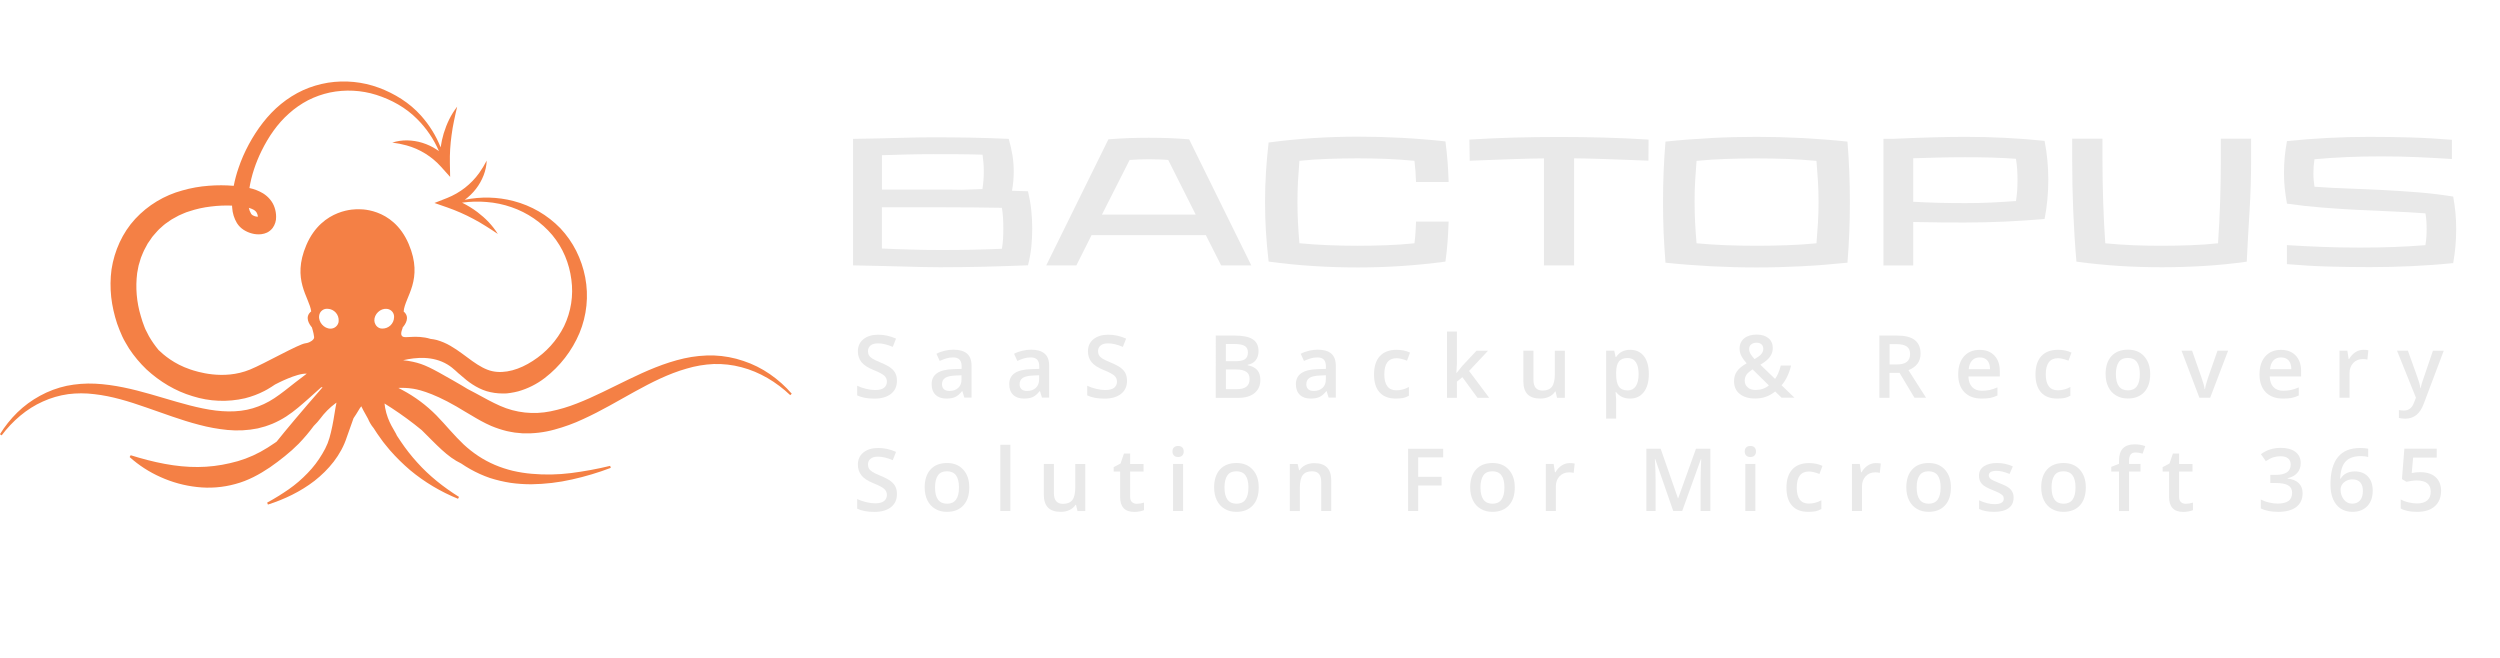 <?xml version="1.0" encoding="utf-8"?>
<!-- Generator: Adobe Illustrator 24.0.0, SVG Export Plug-In . SVG Version: 6.00 Build 0)  -->
<svg version="1.1" id="Layer_1" xmlns="http://www.w3.org/2000/svg" xmlns:xlink="http://www.w3.org/1999/xlink" x="0px" y="0px"
	 viewBox="0 0 384 101" style="enable-background:new 0 0 384 101;" xml:space="preserve">
<style type="text/css">
	.st0{fill:#E9E9E9;}
	.st1{fill:#F48045;}
</style>
<g>
	<g>
		<path class="st0" d="M155.71,26.3c0,1.05-0.09,2.05-0.27,3l2.46,0.08c0.23,0.97,0.4,1.93,0.5,2.87c0.1,0.94,0.15,1.89,0.15,2.87
			c0,0.96-0.05,1.89-0.14,2.8c-0.09,0.91-0.26,1.85-0.51,2.83c-2.24,0.09-4.5,0.16-6.78,0.22c-2.28,0.05-4.51,0.08-6.7,0.08
			c-0.79,0-1.65-0.01-2.57-0.03c-0.92-0.02-1.92-0.05-3.02-0.08c-1.09-0.04-2.28-0.07-3.57-0.09c-1.29-0.03-2.7-0.06-4.23-0.09
			V21.33c2.69-0.04,5.04-0.09,7.06-0.15c2.02-0.06,3.76-0.09,5.22-0.09c1.88,0,3.8,0.02,5.76,0.05c1.97,0.04,3.92,0.1,5.87,0.19
			c0.25,0.86,0.44,1.7,0.57,2.5C155.64,24.63,155.71,25.46,155.71,26.3 M135.47,29.12h8.5h1.84c0.61,0,1.24,0.01,1.87,0.03
			l3.22-0.11c0.07-0.47,0.13-0.92,0.16-1.37c0.04-0.44,0.05-0.9,0.05-1.37c0-0.47-0.02-0.89-0.05-1.27
			c-0.04-0.38-0.08-0.8-0.14-1.27c-1.23-0.04-2.46-0.06-3.71-0.07c-1.24-0.01-2.55-0.01-3.92-0.01c-1.41,0-2.75,0.02-4.03,0.05
			c-1.28,0.04-2.54,0.07-3.79,0.11V29.12z M144.42,38.4c1.7,0,3.31-0.01,4.86-0.04c1.54-0.03,3.08-0.08,4.61-0.15
			c0.09-0.52,0.15-1.03,0.18-1.53c0.03-0.5,0.04-1.01,0.04-1.56c0-0.54-0.01-1.07-0.04-1.6c-0.03-0.52-0.09-1.06-0.18-1.6
			c-2.87-0.05-5.84-0.08-8.93-0.08h-9.5v6.33c1.44,0.07,2.9,0.13,4.36,0.16C141.29,38.38,142.82,38.4,144.42,38.4"/>
		<path class="st0" d="M176.46,21.16c1.06,0,2.08,0.02,3.04,0.05c0.97,0.04,2.02,0.1,3.15,0.19l9.55,19.37h-4.63l-2.35-4.65h-17.56
			l-2.33,4.65h-4.63l9.55-19.37c1.14-0.09,2.19-0.15,3.17-0.19C174.4,21.18,175.41,21.16,176.46,21.16 M176.46,24.46
			c-0.47,0-0.98,0.01-1.53,0.03c-0.55,0.02-1.03,0.05-1.42,0.08l-4.25,8.39h14.4l-4.22-8.39c-0.4-0.04-0.87-0.06-1.43-0.08
			C177.44,24.47,176.93,24.46,176.46,24.46"/>
		<path class="st0" d="M208.52,37.75c1.44,0,2.89-0.03,4.36-0.08c1.46-0.05,2.92-0.15,4.38-0.3c0.07-0.58,0.13-1.13,0.16-1.65
			c0.04-0.52,0.06-1.08,0.08-1.68h5.01c-0.04,1.08-0.09,2.11-0.16,3.08c-0.07,0.97-0.18,1.99-0.33,3.06
			c-2.27,0.31-4.53,0.53-6.76,0.68s-4.48,0.22-6.74,0.22c-2.29,0-4.57-0.07-6.83-0.22c-2.26-0.14-4.54-0.37-6.83-0.68
			c-0.18-1.57-0.32-3.09-0.41-4.56c-0.09-1.47-0.14-3-0.14-4.59c0-1.57,0.05-3.09,0.14-4.57c0.09-1.48,0.23-3,0.41-4.57
			c2.29-0.31,4.57-0.53,6.83-0.68c2.26-0.14,4.54-0.22,6.83-0.22c2.25,0,4.5,0.06,6.74,0.18c2.24,0.12,4.49,0.3,6.76,0.55
			c0.14,1.08,0.25,2.12,0.33,3.13c0.07,1,0.13,2.03,0.16,3.1h-5.01c-0.02-0.56-0.05-1.1-0.08-1.61c-0.04-0.51-0.09-1.06-0.16-1.64
			c-1.46-0.14-2.92-0.24-4.38-0.3c-1.46-0.05-2.91-0.08-4.36-0.08c-1.48,0-2.97,0.03-4.48,0.08c-1.51,0.05-2.99,0.15-4.45,0.3
			c-0.09,1.08-0.16,2.13-0.22,3.15c-0.05,1.02-0.08,2.08-0.08,3.18c0,1.1,0.03,2.16,0.08,3.18c0.05,1.02,0.13,2.07,0.22,3.15
			c1.46,0.14,2.94,0.24,4.45,0.3C205.55,37.72,207.04,37.75,208.52,37.75"/>
		<path class="st0" d="M253.2,24.68c-1.46-0.05-2.76-0.1-3.91-0.15c-1.15-0.05-2.17-0.08-3.09-0.11c-0.91-0.03-1.72-0.05-2.43-0.07
			c-0.71-0.02-1.38-0.03-1.99-0.03v16.45h-4.63V24.33c-0.61,0-1.28,0.01-1.99,0.03c-0.71,0.02-1.52,0.04-2.44,0.07
			c-0.91,0.03-1.94,0.06-3.07,0.11c-1.14,0.05-2.44,0.09-3.9,0.15l-0.05-3.25c2.31-0.14,4.6-0.25,6.89-0.31
			c2.28-0.06,4.58-0.09,6.89-0.09c2.31,0,4.6,0.03,6.87,0.09c2.27,0.06,4.56,0.17,6.87,0.31L253.2,24.68z"/>
		<path class="st0" d="M283.77,40.35c-4.69,0.49-9.34,0.73-13.96,0.73c-4.65,0-9.32-0.24-13.99-0.73c-0.13-1.59-0.22-3.14-0.29-4.65
			c-0.06-1.52-0.09-3.07-0.09-4.65c0-1.59,0.03-3.14,0.09-4.65c0.06-1.52,0.16-3.07,0.29-4.65c4.67-0.49,9.33-0.73,13.99-0.73
			c4.62,0,9.27,0.24,13.96,0.73c0.13,1.59,0.22,3.14,0.28,4.65c0.06,1.52,0.09,3.07,0.09,4.65c0,1.59-0.03,3.14-0.09,4.65
			C283.99,37.21,283.9,38.76,283.77,40.35 M260.29,31.04c0,1.1,0.03,2.16,0.08,3.18c0.05,1.02,0.13,2.07,0.22,3.15
			c1.53,0.14,3.07,0.24,4.61,0.3c1.54,0.05,3.08,0.08,4.61,0.08c1.53,0,3.07-0.03,4.6-0.08c1.53-0.05,3.07-0.15,4.6-0.3
			c0.09-1.08,0.17-2.13,0.23-3.15c0.06-1.02,0.09-2.08,0.09-3.18c0-1.1-0.03-2.16-0.09-3.18c-0.06-1.02-0.14-2.07-0.23-3.15
			c-1.53-0.14-3.07-0.24-4.6-0.3c-1.53-0.05-3.07-0.08-4.6-0.08c-1.53,0-3.07,0.03-4.61,0.08c-1.54,0.05-3.08,0.15-4.61,0.3
			c-0.09,1.08-0.16,2.13-0.22,3.15C260.31,28.88,260.29,29.94,260.29,31.04"/>
		<path class="st0" d="M289.29,21.32h1.6c2.34-0.11,4.42-0.18,6.24-0.23s3.4-0.07,4.75-0.07c2,0,4.02,0.05,6.06,0.15
			c2.04,0.1,4.08,0.26,6.11,0.47c0.2,1.03,0.34,2.03,0.43,3c0.09,0.97,0.14,1.97,0.14,2.98c0,1.01-0.05,2.01-0.14,2.99
			c-0.09,0.98-0.23,1.99-0.43,3.02c-2.04,0.18-4.08,0.32-6.11,0.41c-2.04,0.09-4.07,0.14-6.09,0.14c-1.03,0-2.19,0-3.49-0.01
			c-1.3-0.01-2.8-0.03-4.49-0.07v6.68h-4.57V21.32z M301.85,31.2c1.42,0,2.76-0.03,4.02-0.09c1.25-0.06,2.51-0.14,3.78-0.23
			c0.09-0.56,0.15-1.1,0.19-1.61c0.03-0.51,0.05-1.06,0.05-1.64c0-0.56-0.02-1.1-0.05-1.62c-0.04-0.52-0.1-1.06-0.19-1.62
			c-0.52-0.03-1.11-0.07-1.76-0.11c-0.65-0.04-1.32-0.06-2.02-0.08c-0.69-0.02-1.39-0.03-2.08-0.04c-0.7-0.01-1.34-0.01-1.94-0.01
			c-1.46,0-2.83,0.02-4.11,0.05c-1.28,0.04-2.57,0.07-3.87,0.11v6.68c1.3,0.07,2.59,0.13,3.87,0.16
			C299.01,31.18,300.38,31.2,301.85,31.2"/>
		<path class="st0" d="M332.04,41.05c-2.18,0-4.36-0.07-6.52-0.2c-2.16-0.14-4.36-0.36-6.58-0.66c-0.22-2.53-0.38-5.1-0.49-7.74
			c-0.11-2.63-0.16-5.21-0.16-7.74V21.3h4.65v3.41c0,2.06,0.04,4.17,0.11,6.33c0.07,2.17,0.18,4.28,0.32,6.33
			c1.42,0.14,2.87,0.24,4.33,0.3c1.46,0.06,2.9,0.08,4.33,0.08c1.44,0,2.89-0.03,4.36-0.08c1.46-0.05,2.9-0.15,4.3-0.3
			c0.14-2.06,0.25-4.17,0.32-6.33c0.07-2.16,0.11-4.27,0.11-6.33V21.3h4.65v3.41c0,2.53-0.08,5.1-0.24,7.74
			c-0.16,2.63-0.31,5.21-0.43,7.74c-2.18,0.31-4.36,0.53-6.53,0.66C336.4,40.98,334.22,41.05,332.04,41.05"/>
		<path class="st0" d="M372.55,32.77c-1.77-0.13-3.53-0.23-5.28-0.3c-1.75-0.07-3.51-0.15-5.28-0.24c-1.77-0.09-3.54-0.21-5.33-0.35
			c-1.79-0.14-3.58-0.34-5.38-0.6c-0.15-0.81-0.26-1.59-0.34-2.33c-0.08-0.74-0.12-1.52-0.12-2.33c0-0.9,0.04-1.73,0.11-2.49
			c0.07-0.76,0.19-1.58,0.35-2.46c4.22-0.43,8.41-0.65,12.58-0.65c2.13,0,4.25,0.03,6.36,0.09c2.11,0.06,4.24,0.19,6.39,0.36v2.95
			c-1.73-0.11-3.47-0.2-5.22-0.28c-1.75-0.08-3.64-0.12-5.66-0.12c-1.88,0-3.64,0.03-5.29,0.11c-1.65,0.07-3.3,0.18-4.94,0.33
			c-0.11,0.7-0.16,1.42-0.16,2.16c0,0.36,0.01,0.7,0.04,1.03c0.03,0.33,0.07,0.67,0.12,1.03c1.75,0.13,3.5,0.22,5.26,0.28
			c1.76,0.06,3.53,0.14,5.3,0.23c1.78,0.09,3.56,0.21,5.34,0.35c1.78,0.14,3.59,0.36,5.41,0.65c0.16,0.9,0.28,1.74,0.35,2.5
			c0.07,0.77,0.11,1.58,0.11,2.45c0,0.96-0.04,1.84-0.11,2.65c-0.07,0.81-0.19,1.69-0.35,2.62c-2.15,0.22-4.28,0.37-6.41,0.47
			c-2.13,0.1-4.26,0.15-6.39,0.15c-2.13,0-4.25-0.03-6.37-0.09c-2.12-0.06-4.24-0.19-6.37-0.37v-2.92c1.75,0.11,3.52,0.2,5.32,0.27
			c1.8,0.07,3.73,0.11,5.81,0.11c1.89,0,3.66-0.03,5.3-0.09c1.64-0.06,3.26-0.16,4.84-0.28c0.07-0.41,0.12-0.83,0.15-1.24
			c0.03-0.42,0.04-0.84,0.04-1.27C372.74,34.3,372.67,33.51,372.55,32.77"/>
	</g>
	<path class="st1" d="M118.26,57.47c-1.26-0.87-2.62-1.55-4.07-2.03c-1.46-0.5-2.98-0.78-4.52-0.84c-1.54-0.04-3.09,0.11-4.6,0.45
		c-3.01,0.68-5.81,1.92-8.5,3.22c-2.69,1.29-5.31,2.68-7.98,3.71c-1.31,0.52-2.65,0.92-4.03,1.2c-2.6,0.53-5.31,0.24-7.74-0.84
		c-0.31-0.13-0.61-0.28-0.92-0.43l-0.94-0.48c-0.63-0.33-1.27-0.68-1.92-1.04c-0.4-0.21-0.8-0.42-1.2-0.63c0,0,0,0,0,0
		c-0.54-0.34-1.27-0.76-2.26-1.33c-3.33-1.9-4.4-2.48-6.15-2.86c-0.5-0.11-1.01-0.19-1.51-0.24c1.98-0.46,4.58-0.68,6.8,0.65
		c1,0.6,1.69,1.42,2,1.61c0.03,0.03,0.07,0.06,0.1,0.09c1.05,0.94,2.33,1.91,3.93,2.41c0.8,0.23,1.63,0.35,2.46,0.35
		c0.21,0,0.41,0,0.62-0.01l0.6-0.08c0.4-0.06,0.79-0.14,1.17-0.24c1.48-0.42,2.86-1.11,4.08-2.05c2.34-1.8,4.18-4.18,5.33-6.9
		c1.12-2.7,1.43-5.68,0.88-8.56c-0.27-1.41-0.74-2.78-1.38-4.06c-0.64-1.27-1.47-2.45-2.45-3.49c-1.97-2.02-4.45-3.46-7.18-4.17
		c-2.45-0.64-5.02-0.7-7.49-0.19c0.65-0.48,1.23-1.04,1.72-1.68c0.49-0.63,0.88-1.33,1.17-2.07c0.28-0.72,0.45-1.49,0.48-2.27
		c-0.34,0.66-0.73,1.3-1.16,1.91c-1.24,1.72-2.94,3.04-4.91,3.83l-1.96,0.77l1.99,0.69c1.36,0.48,2.69,1.06,3.96,1.74
		c0.64,0.34,1.28,0.7,1.9,1.1c0.64,0.38,1.25,0.81,1.89,1.23c-0.41-0.65-0.88-1.26-1.41-1.82c-0.53-0.56-1.11-1.07-1.73-1.54
		c-0.74-0.56-1.54-1.04-2.36-1.45c1.25-0.17,2.52-0.21,3.78-0.1c1.3,0.1,2.59,0.37,3.82,0.8c2.44,0.84,4.61,2.32,6.27,4.29
		c0.8,0.97,1.46,2.05,1.95,3.21c0.49,1.15,0.81,2.37,0.97,3.61c0.34,2.45-0.05,4.94-1.12,7.17c-1.09,2.18-2.76,4.03-4.82,5.34
		c-1.99,1.3-4.26,2-6.23,1.56c-0.99-0.22-1.99-0.8-3.02-1.53c-1.03-0.72-2.1-1.62-3.39-2.36c-0.65-0.38-1.35-0.68-2.08-0.89
		c-0.31-0.08-0.64-0.14-0.96-0.17c-1.12-0.36-2.29-0.33-2.64-0.32c-0.96,0.02-1.56,0.17-1.79-0.17c-0.27-0.41,0.19-1.21,0.13-1.23
		c0-0.02,0.01-0.03,0.01-0.05c0.37-0.41,1.2-1.56,0.15-2.44c0.16-2.24,3.12-4.87,0.77-10.38c-2.47-5.77-7.86-5.32-7.86-5.32
		c-0.01,0-5.4-0.27-7.86,5.5c-2.28,5.34,0.46,7.99,0.75,10.18c-1.08,0.87-0.27,2.01,0.1,2.45l0.01,0.01
		c0.01,0.02,0.01,0.05,0.02,0.07c0.03,0.12,0.06,0.22,0.07,0.26l0.01,0.01v0.01c0.11,0.37,0.19,0.75,0.24,1.14
		c0.04,0.47-0.8,0.82-0.85,0.83c-0.15,0.06-0.31,0.1-0.48,0.12c-1.01,0.1-6.33,3.15-8.53,4.04c-4.1,1.68-8.23,0.29-9.18-0.03
		c-2.49-0.84-4.07-2.22-4.85-2.97c0,0,0,0-0.01-0.01c-0.54-0.66-1.04-1.36-1.47-2.11L22.5,50.9c-0.07-0.12-0.13-0.25-0.18-0.35
		l-0.15-0.38c-0.21-0.51-0.38-1.06-0.54-1.61c-0.65-2.15-0.84-4.4-0.56-6.62l0.15-0.8c0.03-0.13,0.04-0.27,0.08-0.4l0.12-0.39
		c0.08-0.26,0.14-0.52,0.23-0.77l0.31-0.75c0.1-0.25,0.22-0.49,0.35-0.72c0.13-0.24,0.24-0.48,0.38-0.71l0.46-0.66
		c0.14-0.23,0.3-0.45,0.49-0.65c0.36-0.39,0.69-0.83,1.11-1.16c0.2-0.18,0.4-0.37,0.61-0.53l0.67-0.47
		c0.11-0.08,0.22-0.16,0.34-0.23l0.36-0.2l0.73-0.4c0.52-0.21,1.01-0.48,1.57-0.63c1.09-0.37,2.22-0.62,3.36-0.75
		c1.08-0.14,2.17-0.18,3.25-0.14c0,0.1,0.01,0.2,0.02,0.3c0.05,0.84,0.3,1.66,0.73,2.38c0.27,0.43,0.63,0.79,1.06,1.06
		c0.39,0.24,0.81,0.43,1.25,0.54c0.47,0.13,0.96,0.16,1.44,0.11c0.31-0.04,0.6-0.12,0.88-0.25c0.34-0.17,0.63-0.41,0.86-0.71
		c0.36-0.5,0.55-1.11,0.53-1.72c0-0.48-0.08-0.95-0.23-1.4c-0.15-0.46-0.39-0.89-0.71-1.27c-0.3-0.36-0.66-0.67-1.06-0.92
		c-0.65-0.39-1.36-0.66-2.1-0.82c0.31-1.94,0.98-3.91,1.86-5.7c1.08-2.19,2.44-4.18,4.23-5.76c0.88-0.79,1.86-1.47,2.91-2.02
		c1.06-0.54,2.19-0.94,3.35-1.19c2.37-0.49,4.83-0.37,7.14,0.36c2.32,0.74,4.53,1.95,6.26,3.7c1.43,1.42,2.57,3.1,3.36,4.94
		c-0.12-0.09-0.23-0.17-0.35-0.24c-0.67-0.44-1.41-0.79-2.18-1.03c-0.76-0.24-1.55-0.36-2.34-0.38c-0.78-0.01-1.55,0.1-2.3,0.34
		c0.74,0.09,1.47,0.23,2.19,0.43c2.04,0.56,3.88,1.7,5.29,3.27l1.41,1.57l-0.04-2.1c-0.03-1.44,0.06-2.89,0.26-4.32
		c0.1-0.72,0.21-1.45,0.37-2.17c0.14-0.73,0.32-1.45,0.49-2.2c-0.47,0.61-0.88,1.26-1.22,1.95c-0.34,0.69-0.62,1.42-0.85,2.16
		c-0.21,0.7-0.36,1.42-0.47,2.14c-0.71-1.8-1.74-3.45-3.04-4.9c-0.87-0.97-1.87-1.81-2.97-2.52c-1.1-0.71-2.27-1.29-3.49-1.74
		c-2.49-0.92-5.18-1.18-7.8-0.77c-1.32,0.22-2.61,0.6-3.83,1.15c-1.22,0.56-2.36,1.28-3.4,2.13c-2.07,1.69-3.69,3.9-4.93,6.19
		c-0.63,1.17-1.17,2.39-1.59,3.65c-0.31,0.89-0.55,1.8-0.73,2.72c-1.28-0.11-2.56-0.11-3.84-0.01c-1.37,0.1-2.73,0.34-4.05,0.72
		c-2.77,0.75-5.28,2.26-7.24,4.37c-1.97,2.13-3.2,4.9-3.64,7.75c-0.19,1.41-0.2,2.84-0.05,4.26c0.16,1.39,0.47,2.75,0.91,4.08
		c0.24,0.65,0.48,1.3,0.78,1.94l0.24,0.49c0.09,0.18,0.18,0.33,0.27,0.48l0.54,0.91c0.77,1.17,1.67,2.24,2.68,3.21
		c2.04,1.88,4.45,3.33,7.08,4.11c2.61,0.83,5.39,0.94,8.06,0.32c1.03-0.26,2.02-0.63,2.95-1.11c0.17-0.08,0.33-0.17,0.48-0.26
		c0.44-0.25,0.83-0.51,1.17-0.74c0.29-0.15,3.35-1.76,4.88-1.67c-0.61,0.45-1.2,0.9-1.77,1.35c-0.55,0.44-1.09,0.87-1.63,1.28
		c-0.54,0.41-1.06,0.8-1.58,1.14c-1.02,0.68-2.14,1.2-3.31,1.55c-2.36,0.71-5.03,0.57-7.68,0.02c-5.32-1.08-10.65-3.5-16.53-3.8
		c-1.47-0.07-2.94,0.04-4.38,0.33c-1.43,0.31-2.81,0.82-4.1,1.53c-1.27,0.69-2.44,1.55-3.48,2.56c-1.02,1-1.91,2.12-2.67,3.34
		l0.26,0.18c1.68-2.22,3.83-4.09,6.33-5.2c1.23-0.56,2.54-0.94,3.88-1.13c1.34-0.17,2.69-0.17,4.03,0c2.7,0.3,5.33,1.12,7.96,2.04
		c2.64,0.9,5.28,1.93,8.11,2.66c1.44,0.39,2.9,0.65,4.38,0.8c1.55,0.15,3.12,0.07,4.65-0.24c0.38-0.1,0.77-0.2,1.15-0.31
		c0.38-0.12,0.75-0.27,1.12-0.41c0.73-0.31,1.43-0.68,2.1-1.11c1.31-0.85,2.39-1.83,3.45-2.76c0.65-0.58,1.29-1.16,1.93-1.73
		c0.07,0,0.14,0,0.21,0c-3.33,3.81-5.58,6.5-7.06,8.35c-0.09,0.06-0.18,0.13-0.27,0.19c-0.72,0.5-1.45,0.96-2.22,1.38
		c-1.47,0.8-3.04,1.38-4.68,1.74c-1.61,0.38-3.26,0.58-4.91,0.59c-3.36,0.03-6.82-0.71-10.34-1.81l-0.16,0.28
		c1.41,1.27,3.01,2.3,4.74,3.07c1.77,0.8,3.66,1.32,5.59,1.53c1.98,0.23,3.99,0.07,5.91-0.46c1.94-0.51,3.71-1.48,5.31-2.56
		c0.81-0.56,1.55-1.12,2.28-1.71c0.75-0.6,1.47-1.24,2.14-1.92c0.83-0.86,1.6-1.77,2.31-2.73c0.42-0.42,0.76-0.8,0.98-1.1
		c0.67-0.91,1.47-1.72,2.38-2.39c0.04-0.03,0.09-0.06,0.13-0.09c-0.05,0.24-0.09,0.49-0.14,0.73c-0.21,1.29-0.41,2.59-0.71,3.82
		c-0.13,0.58-0.3,1.15-0.51,1.7c-0.23,0.56-0.5,1.1-0.82,1.62c-0.63,1.07-1.38,2.06-2.25,2.95c-0.88,0.92-1.85,1.76-2.9,2.49
		c-1.07,0.74-2.18,1.43-3.32,2.05l0.12,0.3c2.52-0.81,4.98-1.97,7.16-3.65c2.15-1.69,4.06-3.93,4.96-6.72
		c0.34-0.98,0.7-1.94,1.03-2.9c0.6-0.85,0.91-1.52,1.19-1.83c0.21,0.43,0.43,0.86,0.68,1.28l0.36,0.65
		c0.09,0.21,0.19,0.44,0.33,0.67c0.15,0.27,0.33,0.52,0.53,0.76c0.34,0.57,0.74,1.11,1.13,1.66c0.41,0.61,0.91,1.15,1.36,1.72
		c0.96,1.1,2,2.12,3.11,3.07c2.21,1.84,4.7,3.32,7.36,4.4l0.15-0.29c-2.38-1.49-4.57-3.23-6.4-5.27c-0.92-1.01-1.76-2.08-2.52-3.21
		c-0.2-0.31-0.41-0.62-0.62-0.93c-0.27-0.7-1.4-2.02-1.81-4.29c-0.04-0.21-0.07-0.43-0.09-0.65c0.37,0.23,0.74,0.47,1.11,0.71
		c1.59,1.04,3.13,2.17,4.6,3.38l0,0c2.27,2.23,3.92,4.12,6.07,5.13c0,0,0,0,0,0c0.45,0.31,0.92,0.6,1.4,0.87
		c0.96,0.54,1.96,0.99,3,1.35c1.03,0.33,2.09,0.58,3.17,0.75c1.06,0.15,2.13,0.22,3.2,0.22c2.1-0.03,4.2-0.27,6.25-0.74
		c2.02-0.45,4.01-1.04,5.95-1.78l-0.09-0.31c-1.98,0.48-3.99,0.85-6.02,1.11c-2,0.25-4.02,0.29-6.02,0.11
		c-0.98-0.08-1.96-0.24-2.92-0.46c-0.94-0.23-1.87-0.53-2.76-0.91c-0.88-0.38-1.73-0.83-2.53-1.36c-0.8-0.53-1.56-1.13-2.26-1.78
		c-0.7-0.66-1.38-1.4-2.07-2.16c-0.69-0.77-1.35-1.52-2.13-2.32c-1.53-1.54-3.28-2.85-5.2-3.87c-0.21-0.11-0.42-0.22-0.63-0.33
		c0.7-0.03,1.4,0,2.09,0.1c0.57,0.07,2.82,0.43,6.85,2.76c1,0.58,1.7,1.04,2.22,1.32c0,0,0.01,0,0.02,0.01
		c0.97,0.59,1.98,1.17,3.11,1.66c0.77,0.32,1.56,0.58,2.37,0.78c0.41,0.08,0.82,0.17,1.23,0.23c0.42,0.04,0.83,0.08,1.25,0.12
		c1.63,0.05,3.27-0.14,4.85-0.58c1.51-0.41,2.98-0.94,4.4-1.61c2.8-1.27,5.36-2.81,7.94-4.23c2.58-1.42,5.18-2.74,7.93-3.52
		c1.37-0.41,2.78-0.65,4.2-0.71c1.43-0.04,2.86,0.12,4.24,0.49c2.79,0.72,5.36,2.27,7.5,4.29l0.23-0.22
		C120.63,59.33,119.5,58.33,118.26,57.47 M39.8,33.27c0.02-0.01,0.03,0-0.01,0.01C39.79,33.27,39.79,33.27,39.8,33.27 M38.91,32.19
		c0.14,0.08,0.27,0.17,0.38,0.29c0.1,0.11,0.17,0.23,0.22,0.37c0.06,0.14,0.09,0.29,0.1,0.44c-0.1,0-0.19-0.01-0.28-0.03
		c-0.17-0.03-0.34-0.1-0.49-0.18c-0.11-0.06-0.21-0.14-0.27-0.25c-0.17-0.28-0.29-0.59-0.35-0.91
		C38.46,31.99,38.69,32.08,38.91,32.19 M52.02,49.3c-0.01,0.08-0.02,0.16-0.03,0.24c-0.15,0.56-0.66,0.95-1.23,0.94
		c-0.99,0-1.88-1.01-1.74-1.99c0.08-0.66,0.67-1.13,1.33-1.06C51.33,47.48,52.08,48.32,52.02,49.3 M58.71,50.47
		c-0.08,0-0.15-0.01-0.23-0.02c-0.29-0.06-0.55-0.23-0.72-0.47c-0.04-0.05-0.07-0.1-0.09-0.15c-0.1-0.17-0.16-0.38-0.17-0.58
		c-0.04-0.99,0.92-1.91,1.9-1.81l0,0h0.01c0.13,0.01,0.25,0.04,0.37,0.09c0.47,0.19,0.78,0.66,0.75,1.19
		C60.51,49.71,59.7,50.49,58.71,50.47"/>
	<g>
		<path class="st0" d="M137.77,58.5c0,0.85-0.31,1.52-0.92,2c-0.61,0.48-1.46,0.73-2.54,0.73c-1.08,0-1.97-0.17-2.65-0.5v-1.48
			c0.44,0.21,0.9,0.37,1.39,0.48c0.49,0.12,0.95,0.18,1.37,0.18c0.62,0,1.08-0.12,1.37-0.35c0.29-0.24,0.44-0.55,0.44-0.95
			c0-0.36-0.14-0.66-0.41-0.91c-0.27-0.25-0.83-0.54-1.67-0.88c-0.87-0.35-1.49-0.76-1.84-1.21s-0.54-1-0.54-1.63
			c0-0.8,0.28-1.42,0.85-1.88c0.57-0.46,1.33-0.69,2.28-0.69c0.92,0,1.83,0.2,2.73,0.6l-0.5,1.27c-0.85-0.36-1.61-0.54-2.27-0.54
			c-0.51,0-0.89,0.11-1.15,0.33s-0.39,0.51-0.39,0.87c0,0.25,0.05,0.46,0.16,0.64c0.1,0.18,0.28,0.34,0.52,0.5
			c0.24,0.16,0.67,0.36,1.29,0.62c0.7,0.29,1.22,0.56,1.54,0.82c0.33,0.25,0.57,0.54,0.72,0.86
			C137.7,57.69,137.77,58.07,137.77,58.5z"/>
		<path class="st0" d="M148.13,61.09l-0.31-1.01h-0.05c-0.35,0.44-0.7,0.74-1.05,0.9c-0.35,0.16-0.81,0.24-1.36,0.24
			c-0.71,0-1.26-0.19-1.66-0.58c-0.4-0.38-0.6-0.93-0.6-1.63c0-0.75,0.28-1.31,0.83-1.69c0.55-0.38,1.4-0.59,2.53-0.62l1.25-0.04
			v-0.38c0-0.46-0.11-0.81-0.32-1.04c-0.22-0.23-0.55-0.34-1-0.34c-0.37,0-0.73,0.05-1.07,0.16c-0.34,0.11-0.67,0.24-0.98,0.38
			l-0.5-1.1c0.39-0.21,0.82-0.36,1.29-0.47c0.47-0.11,0.91-0.16,1.32-0.16c0.92,0,1.61,0.2,2.08,0.6c0.47,0.4,0.7,1.03,0.7,1.89
			v4.87H148.13z M145.84,60.05c0.56,0,1.01-0.16,1.34-0.47c0.34-0.31,0.51-0.75,0.51-1.31v-0.63l-0.93,0.04
			c-0.72,0.03-1.25,0.15-1.58,0.36c-0.33,0.22-0.49,0.55-0.49,0.99c0,0.32,0.1,0.57,0.29,0.75S145.46,60.05,145.84,60.05z"/>
		<path class="st0" d="M160.05,61.09l-0.31-1.01h-0.05c-0.35,0.44-0.7,0.74-1.05,0.9c-0.35,0.16-0.81,0.24-1.36,0.24
			c-0.71,0-1.26-0.19-1.66-0.58c-0.4-0.38-0.6-0.93-0.6-1.63c0-0.75,0.28-1.31,0.83-1.69c0.55-0.38,1.4-0.59,2.53-0.62l1.25-0.04
			v-0.38c0-0.46-0.11-0.81-0.32-1.04c-0.22-0.23-0.55-0.34-1-0.34c-0.37,0-0.73,0.05-1.07,0.16c-0.34,0.11-0.67,0.24-0.98,0.38
			l-0.5-1.1c0.39-0.21,0.82-0.36,1.29-0.47c0.47-0.11,0.91-0.16,1.32-0.16c0.92,0,1.61,0.2,2.08,0.6c0.47,0.4,0.7,1.03,0.7,1.89
			v4.87H160.05z M157.76,60.05c0.56,0,1.01-0.16,1.34-0.47c0.34-0.31,0.51-0.75,0.51-1.31v-0.63l-0.93,0.04
			c-0.72,0.03-1.25,0.15-1.58,0.36c-0.33,0.22-0.49,0.55-0.49,0.99c0,0.32,0.1,0.57,0.29,0.75S157.38,60.05,157.76,60.05z"/>
		<path class="st0" d="M173.11,58.5c0,0.85-0.31,1.52-0.92,2c-0.61,0.48-1.46,0.73-2.54,0.73c-1.08,0-1.97-0.17-2.65-0.5v-1.48
			c0.44,0.21,0.9,0.37,1.39,0.48c0.49,0.12,0.95,0.18,1.37,0.18c0.62,0,1.08-0.12,1.37-0.35c0.29-0.24,0.44-0.55,0.44-0.95
			c0-0.36-0.14-0.66-0.41-0.91c-0.27-0.25-0.83-0.54-1.67-0.88c-0.87-0.35-1.49-0.76-1.84-1.21s-0.54-1-0.54-1.63
			c0-0.8,0.28-1.42,0.85-1.88c0.57-0.46,1.33-0.69,2.28-0.69c0.92,0,1.83,0.2,2.73,0.6l-0.5,1.27c-0.85-0.36-1.61-0.54-2.27-0.54
			c-0.51,0-0.89,0.11-1.15,0.33s-0.39,0.51-0.39,0.87c0,0.25,0.05,0.46,0.16,0.64c0.1,0.18,0.28,0.34,0.52,0.5
			c0.24,0.16,0.67,0.36,1.29,0.62c0.7,0.29,1.22,0.56,1.54,0.82c0.33,0.25,0.57,0.54,0.72,0.86
			C173.03,57.69,173.11,58.07,173.11,58.5z"/>
		<path class="st0" d="M186.74,51.54h2.84c1.32,0,2.27,0.19,2.85,0.58c0.59,0.38,0.88,0.99,0.88,1.82c0,0.56-0.14,1.02-0.43,1.39
			c-0.29,0.37-0.7,0.6-1.24,0.7v0.07c0.67,0.13,1.16,0.38,1.48,0.75c0.32,0.37,0.47,0.88,0.47,1.51c0,0.86-0.3,1.53-0.9,2.02
			c-0.6,0.49-1.43,0.73-2.5,0.73h-3.45V51.54z M188.3,55.48h1.5c0.65,0,1.13-0.1,1.43-0.31c0.3-0.21,0.45-0.56,0.45-1.06
			c0-0.45-0.16-0.77-0.49-0.97c-0.32-0.2-0.84-0.3-1.55-0.3h-1.35V55.48z M188.3,56.75v3.03h1.66c0.65,0,1.15-0.13,1.48-0.38
			c0.33-0.25,0.5-0.65,0.5-1.19c0-0.5-0.17-0.87-0.51-1.1s-0.86-0.36-1.55-0.36H188.3z"/>
		<path class="st0" d="M204.08,61.09l-0.31-1.01h-0.05c-0.35,0.44-0.7,0.74-1.05,0.9c-0.35,0.16-0.81,0.24-1.36,0.24
			c-0.71,0-1.26-0.19-1.66-0.58s-0.6-0.93-0.6-1.63c0-0.75,0.28-1.31,0.83-1.69c0.55-0.38,1.4-0.59,2.53-0.62l1.25-0.04v-0.38
			c0-0.46-0.11-0.81-0.32-1.04c-0.22-0.23-0.55-0.34-1-0.34c-0.37,0-0.73,0.05-1.07,0.16c-0.34,0.11-0.67,0.24-0.98,0.38l-0.5-1.1
			c0.39-0.21,0.82-0.36,1.29-0.47c0.47-0.11,0.91-0.16,1.32-0.16c0.92,0,1.61,0.2,2.08,0.6c0.47,0.4,0.7,1.03,0.7,1.89v4.87H204.08z
			 M201.8,60.05c0.56,0,1-0.16,1.34-0.47s0.51-0.75,0.51-1.31v-0.63l-0.93,0.04c-0.72,0.03-1.25,0.15-1.58,0.36
			s-0.49,0.55-0.49,0.99c0,0.32,0.1,0.57,0.29,0.75S201.41,60.05,201.8,60.05z"/>
		<path class="st0" d="M214.39,61.22c-1.09,0-1.93-0.32-2.49-0.96c-0.57-0.64-0.85-1.55-0.85-2.75c0-1.22,0.3-2.15,0.89-2.8
			c0.59-0.65,1.46-0.98,2.58-0.98c0.76,0,1.45,0.14,2.06,0.43l-0.46,1.24c-0.65-0.25-1.19-0.38-1.61-0.38
			c-1.25,0-1.88,0.83-1.88,2.49c0,0.81,0.16,1.42,0.47,1.83s0.77,0.61,1.37,0.61c0.68,0,1.33-0.17,1.94-0.51v1.34
			c-0.27,0.16-0.57,0.28-0.88,0.35C215.21,61.19,214.84,61.22,214.39,61.22z"/>
		<path class="st0" d="M223.74,57.28l0.87-1.08l2.18-2.33h1.77l-2.91,3.11l3.09,4.12h-1.8l-2.32-3.17l-0.84,0.69v2.48h-1.52V50.92
			h1.52v4.96l-0.08,1.39H223.74z"/>
		<path class="st0" d="M239.16,61.09l-0.22-0.95h-0.08c-0.21,0.34-0.52,0.6-0.91,0.79c-0.39,0.19-0.84,0.29-1.35,0.29
			c-0.88,0-1.53-0.22-1.96-0.65c-0.43-0.44-0.65-1.1-0.65-1.98v-4.73h1.55v4.46c0,0.55,0.11,0.97,0.34,1.25
			c0.23,0.28,0.58,0.42,1.07,0.42c0.64,0,1.12-0.19,1.42-0.58c0.3-0.39,0.45-1.03,0.45-1.94v-3.6h1.54v7.23H239.16z"/>
		<path class="st0" d="M250.37,61.22c-0.92,0-1.62-0.33-2.13-0.99h-0.09c0.06,0.61,0.09,0.98,0.09,1.11v2.96h-1.54V53.86h1.24
			c0.04,0.14,0.11,0.46,0.22,0.97h0.08c0.48-0.73,1.2-1.1,2.16-1.1c0.9,0,1.6,0.33,2.11,0.98c0.5,0.65,0.75,1.57,0.75,2.75
			c0,1.18-0.26,2.1-0.77,2.76C251.98,60.89,251.27,61.22,250.37,61.22z M250,54.99c-0.61,0-1.06,0.18-1.34,0.54
			c-0.28,0.36-0.42,0.93-0.42,1.71v0.23c0,0.88,0.14,1.52,0.42,1.91c0.28,0.39,0.73,0.59,1.37,0.59c0.53,0,0.94-0.22,1.23-0.65
			c0.29-0.44,0.43-1.06,0.43-1.86c0-0.81-0.14-1.42-0.43-1.84S250.55,54.99,250,54.99z"/>
		<path class="st0" d="M266.35,58.56c0-0.57,0.14-1.07,0.42-1.49c0.28-0.42,0.78-0.85,1.51-1.26c-0.41-0.48-0.7-0.89-0.85-1.23
			c-0.15-0.33-0.23-0.68-0.23-1.04c0-0.66,0.24-1.18,0.71-1.57c0.47-0.38,1.11-0.58,1.91-0.58c0.77,0,1.38,0.19,1.82,0.56
			c0.44,0.37,0.66,0.88,0.66,1.51c0,0.5-0.15,0.95-0.44,1.35c-0.29,0.41-0.79,0.81-1.47,1.21l2.26,2.18
			c0.35-0.47,0.65-1.15,0.88-2.05h1.58c-0.3,1.24-0.79,2.25-1.46,3.03l1.97,1.9h-1.98l-0.97-0.95c-0.44,0.36-0.92,0.63-1.42,0.81
			c-0.5,0.18-1.06,0.27-1.67,0.27c-1,0-1.79-0.24-2.36-0.71C266.64,60.04,266.35,59.39,266.35,58.56z M269.65,59.9
			c0.8,0,1.48-0.23,2.05-0.7l-2.5-2.46c-0.46,0.3-0.78,0.57-0.95,0.83c-0.17,0.26-0.26,0.55-0.26,0.89c0,0.43,0.15,0.77,0.46,1.04
			C268.73,59.77,269.14,59.9,269.65,59.9z M268.67,53.6c0,0.27,0.07,0.53,0.22,0.78c0.15,0.24,0.35,0.5,0.61,0.78
			c0.49-0.28,0.84-0.54,1.04-0.78c0.2-0.24,0.3-0.51,0.3-0.81c0-0.28-0.09-0.51-0.28-0.68s-0.44-0.25-0.75-0.25
			c-0.34,0-0.62,0.09-0.82,0.26C268.77,53.06,268.67,53.3,268.67,53.6z"/>
		<path class="st0" d="M290.23,57.28v3.82h-1.56v-9.56h2.7c1.23,0,2.15,0.23,2.74,0.69c0.59,0.46,0.89,1.16,0.89,2.09
			c0,1.19-0.62,2.04-1.86,2.54l2.7,4.23h-1.78l-2.29-3.82H290.23z M290.23,55.98h1.09c0.73,0,1.25-0.13,1.58-0.41
			c0.33-0.27,0.49-0.67,0.49-1.2c0-0.54-0.18-0.93-0.53-1.16c-0.35-0.24-0.88-0.35-1.59-0.35h-1.03V55.98z"/>
		<path class="st0" d="M304.37,61.22c-1.12,0-2-0.33-2.64-0.98c-0.63-0.66-0.95-1.56-0.95-2.71c0-1.18,0.29-2.11,0.88-2.78
			c0.59-0.68,1.4-1.01,2.42-1.01c0.96,0,1.71,0.29,2.26,0.87c0.55,0.58,0.83,1.38,0.83,2.39v0.83h-4.82
			c0.02,0.7,0.21,1.24,0.57,1.62s0.86,0.57,1.51,0.57c0.43,0,0.82-0.04,1.19-0.12c0.37-0.08,0.76-0.21,1.19-0.4v1.25
			c-0.38,0.18-0.75,0.3-1.14,0.38C305.3,61.19,304.86,61.22,304.37,61.22z M304.09,54.9c-0.49,0-0.88,0.15-1.17,0.46
			s-0.47,0.76-0.53,1.35h3.28c-0.01-0.6-0.15-1.05-0.43-1.36C304.96,55.05,304.58,54.9,304.09,54.9z"/>
		<path class="st0" d="M315.99,61.22c-1.09,0-1.93-0.32-2.49-0.96c-0.57-0.64-0.85-1.55-0.85-2.75c0-1.22,0.3-2.15,0.89-2.8
			c0.59-0.65,1.46-0.98,2.58-0.98c0.76,0,1.45,0.14,2.06,0.43l-0.46,1.24c-0.65-0.25-1.19-0.38-1.61-0.38
			c-1.25,0-1.88,0.83-1.88,2.49c0,0.81,0.16,1.42,0.47,1.83s0.77,0.61,1.37,0.61c0.68,0,1.33-0.17,1.94-0.51v1.34
			c-0.27,0.16-0.57,0.28-0.88,0.35C316.81,61.19,316.44,61.22,315.99,61.22z"/>
		<path class="st0" d="M330.27,57.46c0,1.18-0.3,2.1-0.91,2.76c-0.61,0.66-1.45,0.99-2.53,0.99c-0.68,0-1.27-0.15-1.79-0.46
			c-0.52-0.3-0.92-0.74-1.2-1.31c-0.28-0.57-0.42-1.23-0.42-1.99c0-1.17,0.3-2.09,0.9-2.75c0.6-0.66,1.45-0.99,2.54-0.99
			c1.05,0,1.87,0.34,2.48,1.01C329.96,55.42,330.27,56.32,330.27,57.46z M325,57.46c0,1.67,0.62,2.5,1.85,2.5
			c1.22,0,1.83-0.83,1.83-2.5c0-1.65-0.61-2.48-1.84-2.48c-0.64,0-1.11,0.21-1.4,0.64C325.15,56.06,325,56.67,325,57.46z"/>
		<path class="st0" d="M337.83,61.09l-2.75-7.23h1.62l1.47,4.2c0.25,0.71,0.41,1.28,0.46,1.71h0.05c0.04-0.31,0.19-0.88,0.46-1.71
			l1.47-4.2h1.63l-2.76,7.23H337.83z"/>
		<path class="st0" d="M350.65,61.22c-1.12,0-2-0.33-2.64-0.98c-0.63-0.66-0.95-1.56-0.95-2.71c0-1.18,0.29-2.11,0.88-2.78
			c0.59-0.68,1.4-1.01,2.42-1.01c0.96,0,1.71,0.29,2.26,0.87c0.55,0.58,0.83,1.38,0.83,2.39v0.83h-4.82
			c0.02,0.7,0.21,1.24,0.57,1.62s0.86,0.57,1.51,0.57c0.43,0,0.82-0.04,1.19-0.12c0.37-0.08,0.76-0.21,1.19-0.4v1.25
			c-0.38,0.18-0.75,0.3-1.14,0.38C351.58,61.19,351.14,61.22,350.65,61.22z M350.37,54.9c-0.49,0-0.88,0.15-1.17,0.46
			s-0.47,0.76-0.53,1.35h3.28c-0.01-0.6-0.15-1.05-0.43-1.36C351.24,55.05,350.86,54.9,350.37,54.9z"/>
		<path class="st0" d="M363.02,53.73c0.31,0,0.56,0.02,0.76,0.07l-0.15,1.43c-0.22-0.05-0.44-0.08-0.68-0.08
			c-0.61,0-1.11,0.2-1.49,0.6c-0.38,0.4-0.57,0.92-0.57,1.56v3.78h-1.54v-7.23h1.2l0.2,1.28h0.08c0.24-0.43,0.55-0.77,0.94-1.03
			S362.58,53.73,363.02,53.73z"/>
		<path class="st0" d="M368.18,53.86h1.67l1.47,4.1c0.22,0.58,0.37,1.13,0.45,1.65h0.05c0.04-0.24,0.11-0.53,0.22-0.87
			s0.66-1.97,1.66-4.87h1.66l-3.09,8.19c-0.56,1.5-1.5,2.25-2.81,2.25c-0.34,0-0.67-0.04-0.99-0.11v-1.22
			c0.23,0.05,0.49,0.08,0.79,0.08c0.74,0,1.26-0.43,1.56-1.29l0.27-0.68L368.18,53.86z"/>
		<path class="st0" d="M137.77,75.9c0,0.85-0.31,1.52-0.92,2c-0.61,0.48-1.46,0.73-2.54,0.73c-1.08,0-1.97-0.17-2.65-0.5v-1.48
			c0.44,0.21,0.9,0.37,1.39,0.48c0.49,0.12,0.95,0.18,1.37,0.18c0.62,0,1.08-0.12,1.37-0.35c0.29-0.24,0.44-0.55,0.44-0.95
			c0-0.36-0.14-0.66-0.41-0.91c-0.27-0.25-0.83-0.54-1.67-0.88c-0.87-0.35-1.49-0.76-1.84-1.21s-0.54-1-0.54-1.63
			c0-0.8,0.28-1.42,0.85-1.88c0.57-0.46,1.33-0.69,2.28-0.69c0.92,0,1.83,0.2,2.73,0.6l-0.5,1.27c-0.85-0.36-1.61-0.54-2.27-0.54
			c-0.51,0-0.89,0.11-1.15,0.33s-0.39,0.51-0.39,0.87c0,0.25,0.05,0.46,0.16,0.64c0.1,0.18,0.28,0.34,0.52,0.5
			c0.24,0.16,0.67,0.36,1.29,0.62c0.7,0.29,1.22,0.56,1.54,0.82c0.33,0.25,0.57,0.54,0.72,0.86
			C137.7,75.09,137.77,75.47,137.77,75.9z"/>
		<path class="st0" d="M148.88,74.87c0,1.18-0.3,2.1-0.91,2.76c-0.61,0.66-1.45,0.99-2.53,0.99c-0.68,0-1.27-0.15-1.79-0.46
			c-0.52-0.3-0.92-0.74-1.2-1.31c-0.28-0.57-0.42-1.23-0.42-1.99c0-1.17,0.3-2.09,0.9-2.75c0.6-0.66,1.45-0.99,2.54-0.99
			c1.05,0,1.87,0.34,2.48,1.01C148.58,72.82,148.88,73.72,148.88,74.87z M143.62,74.87c0,1.67,0.62,2.5,1.85,2.5
			c1.22,0,1.83-0.83,1.83-2.5c0-1.65-0.61-2.48-1.84-2.48c-0.64,0-1.11,0.21-1.4,0.64C143.77,73.46,143.62,74.07,143.62,74.87z"/>
		<path class="st0" d="M155.19,78.49h-1.54V68.32h1.54V78.49z"/>
		<path class="st0" d="M165.5,78.49l-0.22-0.95h-0.08c-0.21,0.34-0.52,0.6-0.91,0.79c-0.39,0.19-0.84,0.29-1.35,0.29
			c-0.88,0-1.53-0.22-1.96-0.65c-0.43-0.44-0.65-1.1-0.65-1.98v-4.73h1.55v4.46c0,0.55,0.11,0.97,0.34,1.25
			c0.23,0.28,0.58,0.42,1.07,0.42c0.64,0,1.12-0.19,1.42-0.58s0.45-1.03,0.45-1.94v-3.6h1.54v7.23H165.5z"/>
		<path class="st0" d="M174.6,77.38c0.38,0,0.75-0.06,1.12-0.18v1.16c-0.17,0.07-0.39,0.14-0.66,0.19s-0.55,0.08-0.83,0.08
			c-1.46,0-2.18-0.77-2.18-2.3v-3.9h-0.99v-0.68l1.06-0.56l0.52-1.53h0.95v1.61h2.06v1.16h-2.06v3.87c0,0.37,0.09,0.64,0.28,0.82
			C174.06,77.29,174.3,77.38,174.6,77.38z"/>
		<path class="st0" d="M180.09,69.35c0-0.27,0.07-0.49,0.23-0.63s0.37-0.22,0.64-0.22c0.27,0,0.48,0.07,0.63,0.22
			s0.23,0.36,0.23,0.63c0,0.26-0.08,0.47-0.23,0.62s-0.36,0.23-0.63,0.23c-0.28,0-0.49-0.08-0.64-0.23S180.09,69.61,180.09,69.35z
			 M181.72,78.49h-1.54v-7.23h1.54V78.49z"/>
		<path class="st0" d="M193.34,74.87c0,1.18-0.3,2.1-0.91,2.76c-0.61,0.66-1.45,0.99-2.53,0.99c-0.68,0-1.27-0.15-1.79-0.46
			c-0.52-0.3-0.92-0.74-1.2-1.31c-0.28-0.57-0.42-1.23-0.42-1.99c0-1.17,0.3-2.09,0.9-2.75c0.6-0.66,1.45-0.99,2.54-0.99
			c1.05,0,1.87,0.34,2.48,1.01C193.04,72.82,193.34,73.72,193.34,74.87z M188.08,74.87c0,1.67,0.62,2.5,1.85,2.5
			c1.22,0,1.83-0.83,1.83-2.5c0-1.65-0.61-2.48-1.84-2.48c-0.64,0-1.11,0.21-1.4,0.64C188.23,73.46,188.08,74.07,188.08,74.87z"/>
		<path class="st0" d="M204.48,78.49h-1.54v-4.44c0-0.56-0.11-0.97-0.34-1.25c-0.22-0.27-0.58-0.41-1.07-0.41
			c-0.65,0-1.12,0.19-1.42,0.58c-0.3,0.38-0.45,1.03-0.45,1.93v3.6h-1.54v-7.23h1.2l0.22,0.95h0.08c0.22-0.34,0.53-0.61,0.93-0.8
			c0.4-0.19,0.84-0.28,1.33-0.28c1.73,0,2.6,0.88,2.6,2.65V78.49z"/>
		<path class="st0" d="M217.83,78.49h-1.55v-9.56h5.39v1.32h-3.84v2.99h3.6v1.33h-3.6V78.49z"/>
		<path class="st0" d="M232.67,74.87c0,1.18-0.3,2.1-0.91,2.76c-0.61,0.66-1.45,0.99-2.53,0.99c-0.68,0-1.27-0.15-1.79-0.46
			c-0.52-0.3-0.92-0.74-1.2-1.31c-0.28-0.57-0.42-1.23-0.42-1.99c0-1.17,0.3-2.09,0.9-2.75c0.6-0.66,1.45-0.99,2.54-0.99
			c1.05,0,1.87,0.34,2.48,1.01C232.36,72.82,232.67,73.72,232.67,74.87z M227.4,74.87c0,1.67,0.62,2.5,1.85,2.5
			c1.22,0,1.83-0.83,1.83-2.5c0-1.65-0.61-2.48-1.84-2.48c-0.64,0-1.11,0.21-1.4,0.64C227.55,73.46,227.4,74.07,227.4,74.87z"/>
		<path class="st0" d="M241.11,71.13c0.31,0,0.56,0.02,0.76,0.07l-0.15,1.43c-0.22-0.05-0.44-0.08-0.68-0.08
			c-0.61,0-1.11,0.2-1.49,0.6c-0.38,0.4-0.57,0.92-0.57,1.56v3.78h-1.54v-7.23h1.2l0.2,1.28h0.08c0.24-0.43,0.55-0.77,0.94-1.03
			S240.67,71.13,241.11,71.13z"/>
		<path class="st0" d="M257.01,78.49l-2.77-7.98h-0.05c0.07,1.18,0.11,2.3,0.11,3.33v4.65h-1.42v-9.56h2.2l2.65,7.6h0.04l2.73-7.6
			h2.21v9.56h-1.5v-4.73c0-0.47,0.01-1.09,0.04-1.86c0.02-0.76,0.04-1.22,0.06-1.39h-0.05l-2.87,7.97H257.01z"/>
		<path class="st0" d="M267.99,69.35c0-0.27,0.08-0.49,0.23-0.63s0.36-0.22,0.64-0.22c0.27,0,0.48,0.07,0.63,0.22
			s0.23,0.36,0.23,0.63c0,0.26-0.08,0.47-0.23,0.62s-0.36,0.23-0.63,0.23c-0.28,0-0.49-0.08-0.64-0.23S267.99,69.61,267.99,69.35z
			 M269.62,78.49h-1.54v-7.23h1.54V78.49z"/>
		<path class="st0" d="M277.74,78.62c-1.09,0-1.93-0.32-2.49-0.96c-0.57-0.64-0.85-1.55-0.85-2.75c0-1.22,0.3-2.15,0.89-2.8
			c0.59-0.65,1.46-0.98,2.58-0.98c0.76,0,1.45,0.14,2.06,0.43l-0.46,1.24c-0.65-0.25-1.19-0.38-1.61-0.38
			c-1.25,0-1.88,0.83-1.88,2.49c0,0.81,0.16,1.42,0.47,1.83s0.77,0.61,1.37,0.61c0.68,0,1.33-0.17,1.94-0.51v1.34
			c-0.27,0.16-0.57,0.28-0.88,0.35C278.56,78.59,278.18,78.62,277.74,78.62z"/>
		<path class="st0" d="M288.13,71.13c0.31,0,0.56,0.02,0.76,0.07l-0.15,1.43c-0.22-0.05-0.44-0.08-0.68-0.08
			c-0.61,0-1.11,0.2-1.49,0.6c-0.38,0.4-0.57,0.92-0.57,1.56v3.78h-1.54v-7.23h1.2l0.2,1.28h0.08c0.24-0.43,0.55-0.77,0.94-1.03
			S287.69,71.13,288.13,71.13z"/>
		<path class="st0" d="M299.66,74.87c0,1.18-0.3,2.1-0.91,2.76c-0.61,0.66-1.45,0.99-2.53,0.99c-0.68,0-1.27-0.15-1.79-0.46
			c-0.52-0.3-0.92-0.74-1.2-1.31c-0.28-0.57-0.42-1.23-0.42-1.99c0-1.17,0.3-2.09,0.9-2.75c0.6-0.66,1.45-0.99,2.54-0.99
			c1.05,0,1.87,0.34,2.48,1.01C299.36,72.82,299.66,73.72,299.66,74.87z M294.4,74.87c0,1.67,0.62,2.5,1.85,2.5
			c1.22,0,1.83-0.83,1.83-2.5c0-1.65-0.61-2.48-1.84-2.48c-0.64,0-1.11,0.21-1.4,0.64C294.54,73.46,294.4,74.07,294.4,74.87z"/>
		<path class="st0" d="M309.29,76.43c0,0.71-0.26,1.25-0.77,1.62c-0.51,0.38-1.25,0.57-2.21,0.57c-0.96,0-1.74-0.15-2.32-0.44v-1.33
			c0.85,0.39,1.64,0.59,2.37,0.59c0.95,0,1.42-0.29,1.42-0.86c0-0.18-0.05-0.33-0.16-0.46s-0.28-0.25-0.52-0.38
			c-0.24-0.13-0.57-0.28-1-0.45c-0.83-0.32-1.4-0.64-1.69-0.97s-0.44-0.74-0.44-1.25c0-0.62,0.25-1.1,0.75-1.44s1.18-0.51,2.04-0.51
			c0.85,0,1.65,0.17,2.41,0.52l-0.5,1.16c-0.78-0.32-1.44-0.48-1.97-0.48c-0.81,0-1.22,0.23-1.22,0.69c0,0.23,0.11,0.42,0.32,0.58
			c0.21,0.16,0.67,0.37,1.38,0.65c0.6,0.23,1.03,0.44,1.3,0.63s0.47,0.41,0.6,0.66C309.23,75.79,309.29,76.09,309.29,76.43z"/>
		<path class="st0" d="M320.38,74.87c0,1.18-0.3,2.1-0.91,2.76c-0.61,0.66-1.45,0.99-2.53,0.99c-0.68,0-1.27-0.15-1.79-0.46
			c-0.52-0.3-0.92-0.74-1.2-1.31c-0.28-0.57-0.42-1.23-0.42-1.99c0-1.17,0.3-2.09,0.9-2.75c0.6-0.66,1.45-0.99,2.54-0.99
			c1.05,0,1.87,0.34,2.48,1.01C320.07,72.82,320.38,73.72,320.38,74.87z M315.12,74.87c0,1.67,0.62,2.5,1.85,2.5
			c1.22,0,1.83-0.83,1.83-2.5c0-1.65-0.61-2.48-1.84-2.48c-0.64,0-1.11,0.21-1.4,0.64C315.26,73.46,315.12,74.07,315.12,74.87z"/>
		<path class="st0" d="M328.78,72.43h-1.76v6.07h-1.54v-6.07h-1.19v-0.72l1.19-0.47v-0.47c0-0.85,0.2-1.49,0.6-1.9
			c0.4-0.41,1.01-0.62,1.84-0.62c0.54,0,1.07,0.09,1.59,0.27l-0.41,1.16c-0.38-0.12-0.74-0.18-1.08-0.18c-0.35,0-0.6,0.11-0.76,0.32
			c-0.16,0.22-0.24,0.54-0.24,0.97v0.47h1.76V72.43z"/>
		<path class="st0" d="M335.72,77.38c0.38,0,0.75-0.06,1.12-0.18v1.16c-0.17,0.07-0.39,0.14-0.66,0.19
			c-0.27,0.05-0.55,0.08-0.83,0.08c-1.46,0-2.18-0.77-2.18-2.3v-3.9h-0.99v-0.68l1.06-0.56l0.52-1.53h0.95v1.61h2.06v1.16h-2.06
			v3.87c0,0.37,0.09,0.64,0.28,0.82C335.17,77.29,335.42,77.38,335.72,77.38z"/>
		<path class="st0" d="M353.39,71.13c0,0.61-0.18,1.11-0.53,1.51s-0.85,0.67-1.49,0.81v0.05c0.77,0.1,1.34,0.33,1.73,0.72
			c0.38,0.38,0.58,0.89,0.58,1.52c0,0.92-0.32,1.63-0.97,2.13c-0.65,0.5-1.57,0.75-2.77,0.75c-1.06,0-1.95-0.17-2.68-0.52v-1.37
			c0.41,0.2,0.83,0.36,1.29,0.46c0.45,0.11,0.89,0.16,1.31,0.16c0.74,0,1.29-0.14,1.66-0.41s0.55-0.7,0.55-1.27
			c0-0.51-0.2-0.88-0.61-1.12c-0.41-0.24-1.04-0.36-1.91-0.36h-0.83v-1.25h0.84c1.52,0,2.29-0.53,2.29-1.58
			c0-0.41-0.13-0.73-0.4-0.95c-0.27-0.22-0.66-0.33-1.18-0.33c-0.36,0-0.71,0.05-1.05,0.15c-0.33,0.1-0.73,0.3-1.19,0.6l-0.75-1.07
			c0.88-0.65,1.89-0.97,3.05-0.97c0.96,0,1.71,0.21,2.25,0.62S353.39,70.41,353.39,71.13z"/>
		<path class="st0" d="M357.96,74.42c0-3.74,1.52-5.61,4.57-5.61c0.48,0,0.88,0.04,1.22,0.11v1.28c-0.33-0.1-0.71-0.14-1.15-0.14
			c-1.02,0-1.79,0.27-2.31,0.82c-0.51,0.55-0.79,1.43-0.84,2.64h0.08c0.2-0.35,0.49-0.63,0.86-0.82c0.37-0.19,0.81-0.29,1.31-0.29
			c0.87,0,1.54,0.27,2.03,0.8c0.48,0.53,0.72,1.25,0.72,2.16c0,1-0.28,1.79-0.84,2.38c-0.56,0.58-1.32,0.87-2.29,0.87
			c-0.68,0-1.28-0.17-1.78-0.49c-0.5-0.33-0.89-0.81-1.17-1.44C358.09,76.06,357.96,75.31,357.96,74.42z M361.29,77.36
			c0.53,0,0.93-0.17,1.22-0.51s0.43-0.83,0.43-1.46c0-0.55-0.13-0.98-0.4-1.29c-0.27-0.31-0.67-0.47-1.21-0.47
			c-0.33,0-0.64,0.07-0.92,0.21c-0.28,0.14-0.5,0.34-0.66,0.58s-0.24,0.5-0.24,0.75c0,0.61,0.17,1.13,0.5,1.55
			C360.34,77.15,360.77,77.36,361.29,77.36z"/>
		<path class="st0" d="M371.82,72.53c0.96,0,1.73,0.25,2.29,0.76c0.56,0.51,0.84,1.21,0.84,2.08c0,1.02-0.32,1.82-0.96,2.39
			c-0.64,0.57-1.55,0.86-2.72,0.86c-1.07,0-1.91-0.17-2.52-0.52v-1.39c0.35,0.2,0.76,0.36,1.22,0.46c0.46,0.11,0.88,0.16,1.27,0.16
			c0.69,0,1.22-0.15,1.58-0.46s0.54-0.76,0.54-1.36c0-1.14-0.73-1.71-2.18-1.71c-0.21,0-0.46,0.02-0.76,0.06
			c-0.3,0.04-0.56,0.09-0.79,0.14l-0.69-0.41l0.37-4.67h4.97v1.37h-3.62l-0.22,2.37c0.15-0.03,0.34-0.06,0.56-0.09
			C371.24,72.54,371.51,72.53,371.82,72.53z"/>
	</g>
</g>
</svg>
